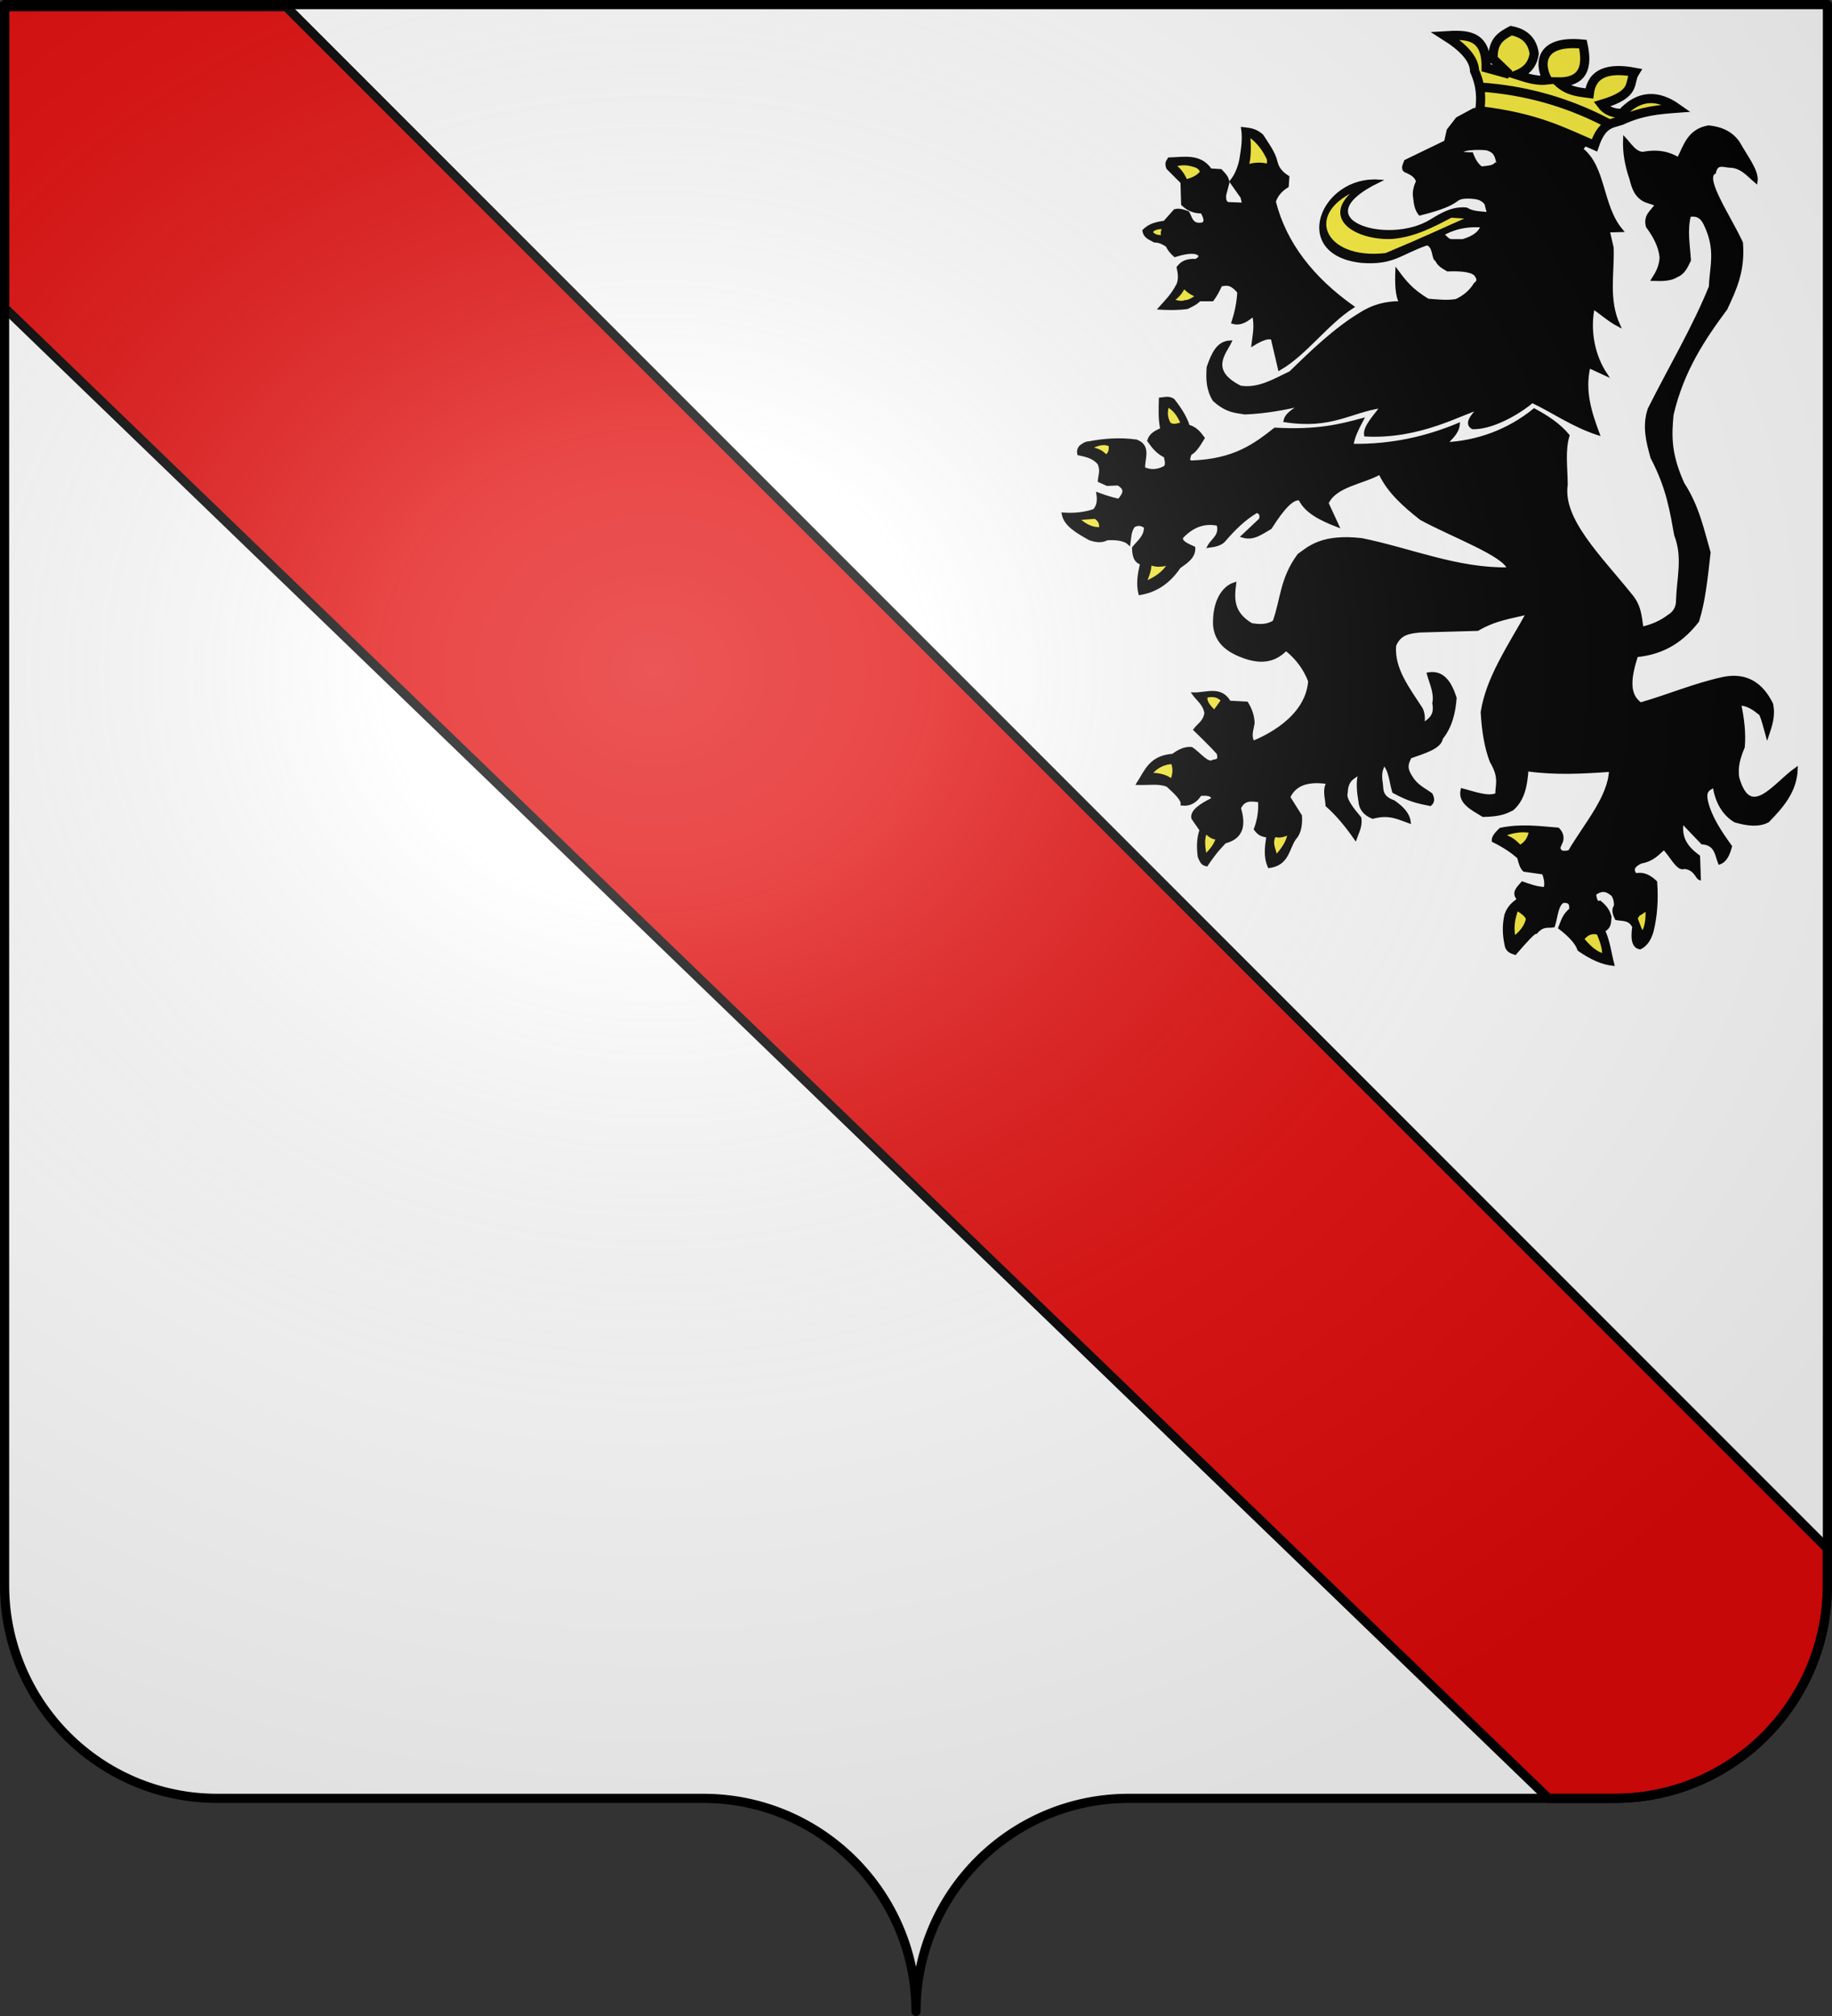 <?xml version="1.0" encoding="UTF-8" standalone="no"?>
<svg
   xmlns:dc="http://purl.org/dc/elements/1.1/"
   xmlns:cc="http://web.resource.org/cc/"
   xmlns:rdf="http://www.w3.org/1999/02/22-rdf-syntax-ns#"
   xmlns:svg="http://www.w3.org/2000/svg"
   xmlns="http://www.w3.org/2000/svg"
   xmlns:xlink="http://www.w3.org/1999/xlink"
   xmlns:sodipodi="http://sodipodi.sourceforge.net/DTD/sodipodi-0.dtd"
   xmlns:inkscape="http://www.inkscape.org/namespaces/inkscape"
   height="660"
   width="600"
   version="1.0"
   id="svg2"
   sodipodi:version="0.32"
   inkscape:version="0.44"
   sodipodi:docname="courcelles.svg"
   sodipodi:docbase="C:\Documents and Settings\Min's\Mes documents\Mes images\heraldique\villes ok">
  <rect width="100%" height="100%" fill="#333333" stroke="none"/>
  <sodipodi:namedview
     inkscape:window-height="744"
     inkscape:window-width="1280"
     inkscape:pageshadow="2"
     inkscape:pageopacity="0.0"
     guidetolerance="10.0"
     gridtolerance="10.0"
     objecttolerance="10.0"
     borderopacity="1.0"
     bordercolor="#666666"
     pagecolor="#ffffff"
     id="base"
     showgrid="false"
     height="660px"
     inkscape:zoom="0.63"
     inkscape:cx="337.30159"
     inkscape:cy="344.52663"
     inkscape:window-x="-4"
     inkscape:window-y="-4"
     inkscape:current-layer="layer5" />
  <desc
     id="desc4">Flag of Canton of Valais (Wallis)</desc>
  <defs
     id="defs6">
    <linearGradient
       id="linearGradient2893">
      <stop
         style="stop-color:white;stop-opacity:0.314;"
         offset="0"
         id="stop2895" />
      <stop
         id="stop2897"
         offset="0.19"
         style="stop-color:white;stop-opacity:0.251;" />
      <stop
         style="stop-color:#6b6b6b;stop-opacity:0.125;"
         offset="0.6"
         id="stop2901" />
      <stop
         style="stop-color:black;stop-opacity:0.125;"
         offset="1"
         id="stop2899" />
    </linearGradient>
    <radialGradient
       inkscape:collect="always"
       xlink:href="#linearGradient2893"
       id="radialGradient2883"
       cx="203.198"
       cy="218.01"
       fx="203.198"
       fy="218.01"
       r="300"
       gradientTransform="matrix(1.36,0,0,1.355,-79.528,-87.645)"
       gradientUnits="userSpaceOnUse" />
    <linearGradient
       id="linearGradient2955">
      <stop
         style="stop-color:white;stop-opacity:0;"
         offset="0"
         id="stop2965" />
      <stop
         style="stop-color:black;stop-opacity:0.646;"
         offset="1"
         id="stop2959" />
    </linearGradient>
    <radialGradient
       inkscape:collect="always"
       xlink:href="#linearGradient2955"
       id="radialGradient2961"
       cx="225.524"
       cy="218.901"
       fx="225.524"
       fy="218.901"
       r="300"
       gradientTransform="matrix(-4.167939e-4,2.183,-1.884,-3.599562e-4,615.597,-289.121)"
       gradientUnits="userSpaceOnUse" />
    <polygon
       id="star"
       transform="scale(53,53)"
       points="0,-1 0.588,0.809 -0.951,-0.309 0.951,-0.309 -0.588,0.809 0,-1 " />
    <clipPath
       id="clip">
      <path
         d="M 0,-200 L 0,600 L 300,600 L 300,-200 L 0,-200 z "
         id="path10" />
    </clipPath>
    <radialGradient
       inkscape:collect="always"
       xlink:href="#linearGradient2955"
       id="radialGradient1911"
       gradientUnits="userSpaceOnUse"
       gradientTransform="matrix(-4.167939e-4,2.183,-1.884,-3.599562e-4,1395.597,-309.121)"
       cx="225.524"
       cy="218.901"
       fx="225.524"
       fy="218.901"
       r="300" />
    <radialGradient
       inkscape:collect="always"
       xlink:href="#linearGradient2955"
       id="radialGradient2928"
       cx="-483.508"
       cy="153.928"
       fx="-483.508"
       fy="153.928"
       r="300"
       gradientTransform="matrix(0,2.342,-2.291,0,562.913,1323.77)"
       gradientUnits="userSpaceOnUse" />
    <radialGradient
       inkscape:collect="always"
       xlink:href="#linearGradient2893"
       id="radialGradient11919"
       gradientUnits="userSpaceOnUse"
       gradientTransform="matrix(1.551,0,0,1.35,-227.894,-51.264)"
       cx="285.186"
       cy="200.448"
       fx="285.186"
       fy="200.448"
       r="300" />
  </defs>
  <g
     inkscape:groupmode="layer"
     id="layer1"
     inkscape:label="Fond écu"
     style="opacity:1"
     sodipodi:insensitive="true">
    <path
       id="path2014"
       style="opacity:1;fill:white;fill-opacity:1;fill-rule:evenodd;stroke:none;stroke-width:5;stroke-linecap:round;stroke-linejoin:round;stroke-miterlimit:4;stroke-dashoffset:0;stroke-opacity:1"
       d="M 300,658.499 C 300,619.995 331.203,588.746 369.65,588.746 C 408.097,588.746 490.403,588.746 528.85,588.746 C 567.297,588.746 598.5,557.496 598.5,518.992 L 598.5,1.5 L 1.5,1.5 L 1.5,518.992 C 1.5,557.496 32.703,588.746 71.15,588.746 C 109.597,588.746 191.903,588.746 230.35,588.746 C 268.797,588.746 300,619.995 300,658.499 z "
       sodipodi:nodetypes="cssccccssc" />
  </g>
  <g
     inkscape:groupmode="layer"
     id="layer5"
     inkscape:label="fond2"
     style="opacity:1;display:inline">
    <path
       style="opacity:1;fill:#e20909;fill-opacity:1;fill-rule:evenodd;stroke:black;stroke-width:3;stroke-linecap:butt;stroke-linejoin:miter;stroke-miterlimit:4;stroke-dasharray:none;stroke-opacity:1"
       d="M 1.5 2.188 L 1.5 100.781 L 507.156 588.75 C 513.801 588.75 523.606 588.75 528.844 588.75 C 531.247 588.75 533.628 588.613 535.969 588.375 C 538.309 588.137 540.609 587.777 542.875 587.312 C 545.141 586.848 547.382 586.273 549.562 585.594 C 551.743 584.914 553.855 584.133 555.938 583.25 C 558.02 582.367 560.058 581.387 562.031 580.312 C 564.005 579.238 565.928 578.066 567.781 576.812 C 569.634 575.559 571.436 574.234 573.156 572.812 C 574.876 571.391 576.518 569.891 578.094 568.312 C 579.67 566.734 581.174 565.066 582.594 563.344 C 584.014 561.621 585.342 559.824 586.594 557.969 C 587.846 556.113 589.021 554.195 590.094 552.219 C 591.166 550.242 592.15 548.211 593.031 546.125 C 593.913 544.039 594.696 541.903 595.375 539.719 C 596.054 537.535 596.63 535.301 597.094 533.031 C 597.558 530.762 597.887 528.469 598.125 526.125 C 598.363 523.781 598.5 521.407 598.5 519 L 598.5 506.969 L 93.719 2.188 L 1.5 2.188 z "
       id="path2855" />
    <rect
       width="600"
       height="660"
       x="0"
       y="3.375078e-014"
       style="opacity:1;fill:none;fill-opacity:1;fill-rule:nonzero;stroke:none;stroke-width:7.56;stroke-linecap:round;stroke-linejoin:round;stroke-miterlimit:4;stroke-dasharray:none;stroke-opacity:1"
       id="rect4923" />
  </g>
  <g
     inkscape:groupmode="layer"
     id="layer2"
     inkscape:label="Meubles"
     style="display:inline">
    <g
       style="opacity:1;display:inline"
       id="g5476">
      <path
         sodipodi:nodetypes="cccccccccccccccccccccccccccccccccccccccccccccccccccccc"
         id="path1932"
         d="M 523.367,141.982 C 520.814,135.081 518.478,128.013 520.382,119.998 L 525.878,122.534 C 521.754,116.341 520.261,108.067 521.774,100.746 C 523.46,101.66 526.849,104.77 530.106,106.469 C 526.243,98.013 528.284,89.557 527.992,81.102 L 526.724,75.606 L 531.075,75.482 C 524.226,67.43 525.626,54.736 517.969,48.847 L 522.073,43.474 C 522.969,41.783 521.814,40.092 521.228,38.401 C 519.158,33.522 515.06,32.398 511.504,30.492 L 506.853,32.482 L 501.357,37.978 C 491.432,35.678 487.269,35.846 482.754,35.864 L 477.258,38.824 L 474.299,42.629 L 473.453,46.434 L 460.347,52.775 C 459.856,54.114 458.971,55.583 460.77,56.158 C 462.234,56.816 463.642,57.548 464.276,59.314 C 463.471,61.08 462.989,62.847 463.307,64.613 C 463.517,66.518 463.707,68.428 465.016,70.058 C 480.005,66.28 475.024,64.694 480.746,64.508 C 484.016,64.643 485.206,64.922 486.665,66.622 L 487.529,69.986 C 485.092,69.612 482.655,69.868 480.218,68.418 C 475.687,68.029 472.231,70.138 468.803,72.223 C 454.479,81.188 425.323,72.02 451.487,59.285 C 433.026,58.035 422.79,83.07 445.926,85.57 C 456.365,86.344 458.36,82.944 467.33,79.815 C 469.957,80.477 469.272,84.905 470.494,85.074 C 471.126,86.712 472.698,87.517 474.124,88.362 C 478.922,88.173 482.747,88.62 483.6,90.403 C 484.423,91.731 483.931,92.401 483.177,92.94 C 481.706,95.364 479.601,97.156 476.934,98.385 C 473.85,98.92 470.767,98.505 467.684,98.286 C 462.221,95.095 459.832,91.903 457.486,88.712 C 457.333,92.412 457.386,96.953 458.78,99.106 C 453.913,99.017 449.419,100.236 445.349,102.937 C 437.367,107.751 429.499,115.297 422.643,121.988 C 417.371,124.473 412.262,127.692 406.231,126.762 C 395.464,121.371 401.12,115.577 402.849,111.965 C 398.893,112.182 397.271,115.705 395.687,120.271 C 395.432,124.135 395.509,127.47 397.626,130.939 C 402.028,134.879 404.943,134.66 407.773,135.192 C 414.61,134.882 420.905,133.761 426.947,132.258 C 422.636,134.727 421.238,136.045 420.853,137.729 C 436.047,140.089 441.998,134.639 452.562,133.078 C 450.361,136.248 446.89,139.6 447.241,142.405 C 465.021,143.374 478.766,135.111 484.42,133.676 C 482.096,136.195 479.945,138.67 482.306,140.018 C 490.007,140.18 499.726,133.366 501.805,131.413 C 508.244,134.408 514.981,139.239 523.367,141.982 z "
         style="fill:black;fill-opacity:1;fill-rule:evenodd;stroke:black;stroke-width:1;stroke-linecap:butt;stroke-linejoin:miter;stroke-miterlimit:4;stroke-dasharray:none;stroke-opacity:1" />
      <path
         sodipodi:nodetypes="ccccc"
         id="path1934"
         d="M 485.415,73.933 C 481.702,73.806 477.778,73.782 472.414,76.681 C 473.367,77.555 474.378,78.936 475.585,78.795 L 479.073,78.795 C 483.029,77.634 484.836,75.937 485.415,73.933 z "
         style="fill:white;fill-opacity:1;fill-rule:evenodd;stroke:black;stroke-width:1;stroke-linecap:butt;stroke-linejoin:miter;stroke-miterlimit:4;stroke-dasharray:none;stroke-opacity:1" />
      <path
         sodipodi:nodetypes="cccccc"
         id="path1936"
         d="M 481.61,71.185 L 475.268,70.762 C 469.072,73.991 463.092,77.162 455.82,77.738 C 444.279,78.241 431.726,71.029 445.462,61.355 C 425.687,69.052 432.97,85.799 453.918,83.34 C 467.459,77.67 472.38,75.236 481.61,71.185 z "
         style="fill:#fcef3c;fill-opacity:1;fill-rule:evenodd;stroke:black;stroke-width:1;stroke-linecap:butt;stroke-linejoin:miter;stroke-miterlimit:4;stroke-dasharray:none;stroke-opacity:1" />
      <path
         sodipodi:nodetypes="ccccccccccccccccccccccccccccccccccccccccccccc"
         id="path1938"
         d="M 442.926,100.462 C 429.819,91.132 420.875,79.843 417.347,66.006 C 418.052,63.888 419.461,62.205 421.575,60.932 L 421.786,57.973 C 420.055,56.886 418.593,55.529 417.981,53.322 C 417.261,49.948 415.102,47.293 413.331,44.444 C 410.998,42.269 408.769,42.359 406.989,42.118 C 407.5,45.571 406.949,49.024 406.355,52.477 C 405.717,55.361 404.667,57.695 403.184,59.452 L 406.778,64.526 L 407.306,66.851 L 402.021,66.64 C 400.915,65.921 401.102,64.879 401.07,63.892 L 402.127,59.875 C 402.119,58.153 400.896,57.038 399.802,55.859 L 396.42,55.647 C 393.093,50.702 387.83,51.891 382.891,52.054 C 382.498,52.788 381.798,53.216 382.468,55.013 L 387.118,59.664 L 387.33,66.851 C 388.786,68.245 390.541,69.39 393.672,69.388 C 395.596,72.822 394.475,73.616 392.192,73.404 C 390.039,73.013 389.901,71.009 389.021,69.599 C 386.761,68.707 385.658,68.741 384.793,68.965 L 381.411,72.77 C 378.457,73.129 376.473,73.749 374.646,75.518 C 374.976,77.686 376.756,78.042 378.134,78.9 C 379.683,78.87 380.986,79.577 382.256,80.38 C 382.78,81.598 383.72,82.714 384.793,83.657 C 387.279,82.877 389.632,82.365 391.558,82.705 C 393.373,83.282 393.616,84.102 391.769,85.242 C 387.969,85.104 386.896,86.329 385.85,87.567 C 386.414,89.822 386.414,91.654 385.85,93.063 C 383.877,96.899 381.904,98.636 379.931,100.885 C 383.01,101.054 386.011,101.066 388.81,100.674 C 390.227,99.986 391.68,99.367 392.826,98.137 C 394.62,98.137 395.802,98.137 397.054,98.137 C 397.97,96.886 398.886,95.368 399.802,93.275 C 401.473,93.068 402.969,92.294 405.721,95.6 C 405.548,99.066 404.835,102.351 403.818,105.536 C 406.431,106.302 408.523,104.721 410.583,102.999 C 411.421,106.857 410.784,109.365 410.371,112.723 C 413.472,110.82 415.586,110.186 416.713,110.82 L 419.038,120.756 C 427.411,115.958 434.558,105.812 442.926,100.462 z "
         style="fill:black;fill-opacity:1;fill-rule:evenodd;stroke:black;stroke-width:1;stroke-linecap:butt;stroke-linejoin:miter;stroke-miterlimit:4;stroke-dasharray:none;stroke-opacity:1" />
      <path
         sodipodi:nodetypes="ccccc"
         id="path1940"
         d="M 408.469,54.379 C 410.794,53.599 413.119,53.538 415.445,54.168 L 415.445,52.159 C 413.856,48.676 411.713,46.025 408.997,44.232 C 409.205,47.71 409.366,51.177 408.469,54.379 z "
         style="fill:#fcef3c;fill-opacity:1;fill-rule:evenodd;stroke:black;stroke-width:1;stroke-linecap:butt;stroke-linejoin:miter;stroke-miterlimit:4;stroke-dasharray:none;stroke-opacity:1" />
      <path
         sodipodi:nodetypes="ccccc"
         id="path1942"
         d="M 393.566,56.282 C 392.026,58.2 390.201,58.693 388.387,59.241 C 387.653,57.23 386.337,55.51 384.476,54.062 C 386.077,53.698 387.712,53.385 389.867,53.851 C 391.222,54.293 392.74,54.249 393.566,56.282 z "
         style="fill:#fcef3c;fill-opacity:1;fill-rule:evenodd;stroke:black;stroke-width:1;stroke-linecap:butt;stroke-linejoin:miter;stroke-miterlimit:4;stroke-dasharray:none;stroke-opacity:1" />
      <path
         sodipodi:nodetypes="cccc"
         id="path1944"
         d="M 381.305,74.461 C 380.648,75.565 380.35,76.597 381.094,77.421 C 379.72,77.46 378.346,77.642 376.972,76.047 C 377.718,74.646 379.447,74.472 381.305,74.461 z "
         style="fill:#fcef3c;fill-opacity:1;fill-rule:evenodd;stroke:black;stroke-width:1;stroke-linecap:butt;stroke-linejoin:miter;stroke-miterlimit:4;stroke-dasharray:none;stroke-opacity:1" />
      <path
         sodipodi:nodetypes="ccccc"
         id="path1946"
         d="M 387.753,93.909 C 388.856,95.146 390.245,96.194 392.192,96.869 C 390.9,97.748 389.634,98.708 388.07,98.771 C 386.826,99.258 385.365,98.875 383.842,98.243 C 385.87,97.16 386.828,95.543 387.753,93.909 z "
         style="fill:#fcef3c;fill-opacity:1;fill-rule:evenodd;stroke:black;stroke-width:1;stroke-linecap:butt;stroke-linejoin:miter;stroke-miterlimit:4;stroke-dasharray:none;stroke-opacity:1" />
      <path
         sodipodi:nodetypes="cccccccccccccccccccccccccccccccccccccccccccccccccccccccccccccccccccccccccccccccccccccccccccccccccccccccccccccccccccccccccccccccccccccccccccccccccccccccccccccccccccccccccccccccccccccccccccccccccccccccccccccccccccccccccc"
         id="path1948"
         d="M 513.545,142.592 C 510.541,138.949 506.604,136.471 502.484,134.222 C 493.94,141.147 483.765,144.766 473.555,145.265 C 474.951,143.471 477.296,141.888 477.602,139.005 C 467.368,143.281 455.831,146.022 442.781,145.793 C 443.15,143.003 444.598,140.213 446.07,137.423 C 438.766,139.401 431.235,141.281 417.582,140.5 C 410.995,145.654 404.372,150.787 390.078,151.262 C 388.813,150.948 389.422,149.697 389.779,148.571 C 391.585,147.622 392.77,145.434 394.034,143.402 C 392.8,141.723 391.504,140.106 389.163,139.533 C 388.279,136.679 386.497,133.824 384.205,130.97 C 382.675,130.021 381.568,130.502 380.038,130.652 C 379.955,133.935 379.78,137.217 380.512,140.5 C 378.506,141.486 376.857,142.166 376.239,144.262 C 377.647,146.246 379.107,148.19 381.62,149.344 C 381.914,150.727 382.461,152.211 381.409,153.056 C 379.117,154.239 376.825,154.425 374.533,153.355 C 374.379,150.138 376.641,146.069 372.141,144.386 C 366.639,143.624 361.537,144.062 356.596,144.984 C 355.511,145.008 354.74,145.66 353.926,146.224 C 353.246,147.007 353.145,147.789 353.307,148.571 C 355.82,149.098 358.322,149.644 360.008,151.824 C 360.922,154.151 360.23,155.364 360.041,157.416 L 362.616,158.585 L 366.162,158.437 C 369.409,160.23 367.88,162.024 366.461,163.818 C 363.47,163.12 361.465,162.423 359.585,161.725 C 360,164.494 359.377,166.019 358.39,167.106 C 355.001,168.292 351.613,168.521 348.225,168.302 C 348.913,171.91 352.907,174.141 356.895,176.374 C 359.414,177.312 361.18,177.122 362.575,176.374 C 365.893,176.21 368.403,176.624 369.75,177.869 C 370.029,175.975 369.916,174.082 371.244,172.189 C 372.873,171.289 374.061,171.709 375.131,172.487 C 375.298,175.615 372.909,177.282 371.244,179.363 C 371.332,181.664 371.628,183.809 373.935,184.446 C 372.994,187.981 372.592,191.337 373.337,194.311 C 378.978,193.379 383.086,190.233 386.192,185.641 C 388.508,183.95 391.105,182.414 390.975,179.363 C 388.735,178.339 386.321,177.347 387.089,175.776 C 390.763,171.933 394.704,170.723 398.941,171.66 C 399.983,175.411 397.17,176.591 395.952,178.835 C 398.062,178.574 399.853,178.074 400.841,176.972 C 404.075,173.195 407.527,169.78 411.603,167.405 C 412.805,167.766 413.287,168.608 412.799,170.096 L 407.031,175.528 C 410.526,176.596 413.121,174.433 416.069,172.768 C 420.055,166.441 423.46,162.679 425.759,163.395 C 427.642,167.471 432.506,169.942 438.016,172.065 L 434.622,164.715 C 437.322,158.86 446.143,158.106 451.961,154.849 C 454.576,160.681 459.73,165.36 465.414,169.797 C 475.6,175.347 492.922,181.689 494.113,186.239 C 477.313,186.58 462.012,179.925 445.982,176.673 C 432.939,175.16 428.615,179.393 425.355,181.755 C 419.61,189.538 419.928,196.311 417.283,203.578 C 414.792,205.094 412.3,204.906 409.809,204.475 C 403.481,200.685 403.733,196.031 404.359,191.128 C 400.2,192.466 397.546,197.574 397.782,204.581 C 398.159,209.302 400.995,212.131 405.026,214.042 C 410.873,216.688 416.443,217.465 421.169,212.547 C 424.742,215.333 427.342,218.815 428.942,223.01 C 427.96,235.398 414.077,241.498 410.407,243.04 C 409.162,240.947 410.076,238.855 410.407,236.762 C 410.329,234.26 409.517,232.125 408.314,230.185 L 402.634,229.886 C 399.821,224.911 395.077,227.274 390.975,227.196 C 392.403,229.156 394.53,230.522 394.949,233.492 C 394.441,236.432 392.621,237.184 391.362,238.873 C 395.506,242.891 397.639,245.099 398.977,246.591 C 399.682,249.27 398.251,248.956 397.341,249.212 C 395.502,250.583 392.558,246.427 390.166,245.027 C 388.161,244.875 386.156,245.739 384.151,247.277 C 376.761,247.759 375.31,252.53 372.739,256.493 C 376.214,256.601 379.714,255.972 382.393,257.142 C 384.935,259.46 387.394,261.754 387.176,263.245 C 389.726,263.508 391.645,262.353 393.068,260.08 C 396.263,259.76 397.14,260.494 397.253,261.575 C 393.264,263.555 390.193,265.593 390.676,267.853 L 393.367,271.739 C 392.333,274.629 392.405,277.519 392.769,280.409 C 393.762,283.071 394.437,282.861 395.161,283.099 C 398.397,278.328 399.479,277.507 401.14,275.626 C 406.737,274.248 407.64,270.162 405.923,264.564 C 407.374,261.357 409.951,261.813 412.5,262.173 C 412.743,265.268 412.313,268.363 411.147,271.458 C 412.544,273.271 413.282,273.352 415.242,273.759 C 414.752,277.268 414.239,280.447 415.682,283.679 C 421.851,282.842 421.659,277.765 424.053,274.412 C 425.887,272.468 426.055,269.32 425.916,267.095 L 422.066,260.977 C 424.295,256.219 429.041,255.334 434.921,256.194 C 433.504,258.685 434.512,261.176 434.622,263.668 C 437.86,266.513 440.934,270.176 443.89,274.43 C 444.575,272.378 445.736,270.683 445.384,267.853 C 442.734,264.678 440.235,261.552 440.9,259.482 C 441.102,254.704 443.64,254.598 445.384,252.905 C 444.533,255.994 444.841,259.084 445.384,262.173 C 445.52,264.666 446.898,266.47 449.57,267.554 C 455.149,266.061 458.091,267.864 461.528,269.049 C 461.238,266.544 459.265,264.414 456.446,262.472 C 451.71,260.806 452.809,258.047 452.26,255.596 C 451.885,252.13 452.776,251.618 453.157,249.916 C 455.39,252.095 455.466,256 456.446,259.183 C 462.178,262.325 465.105,262.661 468.404,263.369 C 469.389,262.568 469.407,261.444 468.703,260.08 C 466.426,258.397 463.887,257.37 462.126,254.4 C 459.903,251.05 461.068,249.547 461.827,247.823 C 466.603,246.133 471.651,244.7 472.079,241.651 C 475.08,237.957 476.203,233.371 476.563,228.497 C 474.935,223.406 472.516,219.824 467.806,220.619 C 468.704,223.807 470.264,226.996 469.599,230.185 C 470.434,234.811 467.831,235.654 466.012,237.36 C 466.263,235.454 466.282,233.605 465.414,231.979 C 461.174,225.403 456.125,219.007 456.744,211.351 C 458.424,207.165 461.789,206.911 465.115,206.568 L 483.931,206.039 C 489.833,202.561 494.992,202.053 500.373,200.658 C 494.46,211.38 487.134,221.925 485.444,233.175 C 485.776,239.353 486.693,244.829 488.433,249.318 C 491.583,254.607 490.186,256.864 490.227,260.08 C 487.448,261.396 482.978,259.667 478.867,258.585 C 477.901,262.717 482.091,264.726 485.743,266.956 C 491.804,266.833 493.323,265.802 495.309,264.863 C 498.999,261.626 499.737,256.913 500.092,252.008 C 509.36,253.322 518.205,252.836 527.472,252.184 C 527.127,261.052 519.22,269.921 514.019,278.79 C 512.183,279.242 510.713,279.206 510.556,277.419 L 511.453,275.327 C 511.842,273.716 511.272,272.489 510.257,271.44 C 504.13,270.95 498.106,270.101 491.441,271.495 C 490.135,272.743 488.967,273.991 489.049,275.239 C 492.768,277.062 495.37,278.885 497.402,280.708 C 497.805,282.394 498.239,284.036 499.196,284.893 L 505.474,285.79 C 506.164,287.484 506.505,289.178 506.071,290.872 C 503.388,290.852 501.01,289.912 498.598,289.078 C 497.213,290.72 495.273,292.277 497.402,294.46 C 494.607,296.329 493.789,297.95 493.217,299.542 C 492.382,303.231 492.653,306.258 493.217,309.108 C 493.483,311.199 494.837,311.66 496.206,312.098 C 499.551,308.226 502.52,304.919 503.082,305.222 C 505.405,302.592 506.954,303.441 508.762,303.129 C 509.712,300.205 509.838,295.962 512.05,295.057 C 513.224,295.202 514.619,294.902 514.442,297.748 C 512.015,299.741 511.698,301.734 510.855,303.727 C 514.119,306.249 516.402,308.662 517.133,310.902 C 521.252,313.792 524.92,315.332 528.194,315.685 C 527.231,312.009 526.919,308.55 525.204,304.624 C 527.557,303.336 527.049,301.691 527.297,300.14 C 526.855,298.732 526.38,297.315 524.008,295.356 C 522.644,295.801 522.492,294.123 522.215,292.666 C 525.13,290.552 526.652,291.781 528.194,292.965 C 528.972,294.32 529.155,295.477 529.091,296.552 C 528.119,297.947 528.702,299.342 529.39,300.738 C 531.456,301.116 533.794,300.678 535.07,303.428 C 534.488,307.383 534.93,310.007 537.162,310.304 C 539.04,309.383 540.298,307.534 541.049,304.923 C 542.322,299.833 542.662,294.433 542.245,288.779 C 540.478,287.131 538.548,285.808 535.668,286.388 C 534.216,284.7 534.968,283.327 537.461,282.203 C 541.371,281.519 542.884,279.465 544.935,277.718 C 546.828,279.313 549.567,284.991 551.461,283.981 C 555.046,284.129 555.777,287.258 556.543,287.569 L 556.295,280.409 C 552.778,277.807 549.971,274.717 550.914,269.049 L 557.491,275.925 C 562.028,276.287 562.082,279.752 563.171,282.502 C 565.246,281.762 566.072,279.525 566.759,277.12 C 563.465,272.538 560.339,267.908 558.986,262.771 C 557.827,258.052 560.233,258.482 561.377,257.091 C 562.222,262.714 564.59,266.509 568.253,268.75 C 572.319,269.944 576.072,270.361 579.016,268.75 C 583.686,263.959 588.043,258.992 588.283,251.71 C 581.324,256.564 573.231,268.947 569.15,254.699 C 568.516,250.959 569.636,247.72 570.944,244.535 C 571.331,240.008 570.766,235.291 569.748,230.484 C 572.394,230.517 574.532,232.077 576.624,233.772 C 577.566,235.914 578.098,238.465 578.786,240.86 C 579.856,237.656 581.054,234.507 580.211,230.484 C 576.92,223.847 571.883,220.583 564.367,222.113 C 554.786,224.215 546.999,227.652 537.286,230.466 C 532.701,227.228 533.91,221.198 535.967,214.64 C 545.365,213.734 551.37,209.237 555.996,203.279 C 558.074,196.58 558.79,189.266 559.741,180.876 C 557.55,173.396 556.069,165.917 551.213,158.437 C 546.551,148.309 547.054,141.987 547.626,135.716 C 551.036,121.159 557.97,110.88 565.264,101.038 C 568.088,94.906 571.081,88.931 570.346,79.514 C 566.633,71.338 557.666,58.377 561.483,56.476 C 562.195,53.124 564.402,54.254 566.46,54.402 C 570.377,54.452 572.531,57.322 575.129,59.484 C 575.693,56.082 571.992,51.501 569.325,46.753 C 567.128,43.518 563.752,41.966 559.584,41.547 C 553.126,42.658 551.882,47.678 549.718,52.01 C 546.696,50.178 543.048,49.239 538.059,50.216 C 535.443,50.076 533.909,47.41 532.08,45.433 C 531.861,49.971 532.704,54.331 534.173,58.587 C 534.897,61.462 535.745,64.269 538.956,65.762 L 542.543,66.958 C 541.253,69.153 538.561,70.415 539.554,74.133 C 541.875,77.285 543.68,80.584 544.038,84.297 C 543.86,87.407 542.632,89.467 541.348,91.472 C 544.333,91.566 547.242,91.566 549.12,90.276 C 551.472,89.347 552.314,87.21 553.306,85.194 C 553.01,80.311 552.04,75.428 553.306,70.545 C 555.949,70.018 557.43,71.235 558.388,73.236 C 562.612,81.818 560.354,87.35 560.182,93.863 C 554.794,107.216 546.843,120.57 540.152,133.923 C 538.255,139.57 539.642,144.67 541.049,149.767 C 546.296,159.755 547.39,167.37 548.821,175.178 C 551.662,182.473 549.629,189.362 549.419,196.404 C 549.459,198.937 548.362,200.659 546.43,201.785 C 543.975,203.66 541.061,204.923 537.76,205.671 C 537.164,201.984 537.153,198.297 533.874,194.61 C 524.14,182.459 511.239,170.088 512.947,158.736 C 512.928,153.282 512.034,147.536 513.545,142.592 z "
         style="fill:black;fill-opacity:1;fill-rule:evenodd;stroke:black;stroke-width:1;stroke-linecap:butt;stroke-linejoin:miter;stroke-miterlimit:4;stroke-dasharray:none;stroke-opacity:1" />
      <path
         sodipodi:nodetypes="cccc"
         id="path1952"
         d="M 382.455,132.727 C 381.724,134.77 381.793,136.813 383.053,138.855 C 384.755,139.726 385.899,138.922 387.238,138.706 C 386.24,136.415 385.028,134.231 382.455,132.727 z "
         style="fill:#fcef3c;fill-opacity:1;fill-rule:evenodd;stroke:black;stroke-width:1;stroke-linecap:butt;stroke-linejoin:miter;stroke-miterlimit:4;stroke-dasharray:none;stroke-opacity:1" />
      <path
         sodipodi:nodetypes="cccc"
         id="path1954"
         d="M 356.745,146.778 C 359.037,145.543 361.329,144.606 363.621,145.731 C 363.671,147.201 363.64,148.631 362.126,149.319 C 360.587,147.455 358.676,147.079 356.745,146.778 z "
         style="fill:#fcef3c;fill-opacity:1;fill-rule:evenodd;stroke:black;stroke-width:1;stroke-linecap:butt;stroke-linejoin:miter;stroke-miterlimit:4;stroke-dasharray:none;stroke-opacity:1" />
      <path
         sodipodi:nodetypes="cccc"
         id="path1956"
         d="M 352.859,169.797 C 354.959,171.628 357.203,173.22 360.482,173.085 C 360.495,171.84 360.61,170.594 358.688,169.348 L 352.859,169.797 z "
         style="fill:#fcef3c;fill-opacity:1;fill-rule:evenodd;stroke:black;stroke-width:1;stroke-linecap:butt;stroke-linejoin:miter;stroke-miterlimit:4;stroke-dasharray:none;stroke-opacity:1" />
      <path
         sodipodi:nodetypes="cccc"
         id="path1958"
         d="M 376.626,184.446 C 376.687,186.893 375.647,188.789 374.981,190.873 C 378.131,189.495 381.086,187.795 383.053,184.446 C 380.911,185.064 378.768,185.406 376.626,184.446 z "
         style="fill:#fcef3c;fill-opacity:1;fill-rule:evenodd;stroke:black;stroke-width:1;stroke-linecap:butt;stroke-linejoin:miter;stroke-miterlimit:4;stroke-dasharray:none;stroke-opacity:1" />
      <path
         sodipodi:nodetypes="cccc"
         id="path1960"
         d="M 395.011,227.943 C 394.563,229.906 396.223,231.447 397.702,233.025 L 400.392,229.288 C 399.183,227.866 397.416,227.372 395.011,227.943 z "
         style="fill:#fcef3c;fill-opacity:1;fill-rule:evenodd;stroke:black;stroke-width:1;stroke-linecap:butt;stroke-linejoin:miter;stroke-miterlimit:4;stroke-dasharray:none;stroke-opacity:1" />
      <path
         sodipodi:nodetypes="cccc"
         id="path1962"
         d="M 383.95,249.617 C 381.134,249.79 378.645,250.941 376.626,253.503 C 379.569,253.464 382.051,254.042 383.8,255.596 C 384.407,253.742 384.909,251.862 383.95,249.617 z "
         style="fill:#fcef3c;fill-opacity:1;fill-rule:evenodd;stroke:black;stroke-width:1;stroke-linecap:butt;stroke-linejoin:miter;stroke-miterlimit:4;stroke-dasharray:none;stroke-opacity:1" />
      <path
         sodipodi:nodetypes="cccc"
         id="path1964"
         d="M 394.862,272.337 C 393.747,274.978 394.281,277.619 394.712,280.259 C 396.293,278.619 397.939,277.077 398.748,274.28 C 397.452,274.544 396.157,273.66 394.862,272.337 z "
         style="fill:#fcef3c;fill-opacity:1;fill-rule:evenodd;stroke:black;stroke-width:1;stroke-linecap:butt;stroke-linejoin:miter;stroke-miterlimit:4;stroke-dasharray:none;stroke-opacity:1" />
      <path
         sodipodi:nodetypes="cccc"
         id="path1966"
         d="M 417.582,273.383 C 418.393,273.918 419.812,273.844 422.216,272.786 C 421.79,275.886 419.869,278.239 417.881,280.558 C 417.452,278.167 415.838,275.775 417.582,273.383 z "
         style="fill:#fcef3c;fill-opacity:1;fill-rule:evenodd;stroke:black;stroke-width:1;stroke-linecap:butt;stroke-linejoin:miter;stroke-miterlimit:4;stroke-dasharray:none;stroke-opacity:1" />
      <path
         sodipodi:nodetypes="cccc"
         id="path1968"
         d="M 501.288,272.188 C 497.692,271.573 494.834,272.434 492.021,273.383 C 495.682,274.629 496.445,275.875 497.85,277.12 C 500.304,275.738 500.776,273.959 501.288,272.188 z "
         style="fill:#fcef3c;fill-opacity:1;fill-rule:evenodd;stroke:black;stroke-width:1;stroke-linecap:butt;stroke-linejoin:miter;stroke-miterlimit:4;stroke-dasharray:none;stroke-opacity:1" />
      <path
         sodipodi:nodetypes="cccc"
         id="path1970"
         d="M 496.804,297.599 C 495.562,300.926 495.157,304.086 495.907,307.015 C 498.016,305.305 499.718,303.391 500.242,300.887 C 500.045,299.791 498.581,298.695 496.804,297.599 z "
         style="fill:#fcef3c;fill-opacity:1;fill-rule:evenodd;stroke:black;stroke-width:1;stroke-linecap:butt;stroke-linejoin:miter;stroke-miterlimit:4;stroke-dasharray:none;stroke-opacity:1" />
      <path
         sodipodi:nodetypes="cccc"
         id="path1972"
         d="M 518.328,307.464 C 519.637,305.661 521.305,304.933 523.411,305.521 C 524.457,308.062 525.339,310.548 525.204,312.696 C 522.417,311.943 520.331,309.787 518.328,307.464 z "
         style="fill:#fcef3c;fill-opacity:1;fill-rule:evenodd;stroke:black;stroke-width:1;stroke-linecap:butt;stroke-linejoin:miter;stroke-miterlimit:4;stroke-dasharray:none;stroke-opacity:1" />
      <path
         sodipodi:nodetypes="ccccc"
         id="path1974"
         d="M 535.817,300.588 L 536.754,299.254 C 537.287,299.257 538.428,298.045 539.404,297.748 C 539.562,300.61 539.245,303.156 538.209,305.222 C 537.411,305.509 536.614,302.481 535.817,300.588 z "
         style="fill:#fcef3c;fill-opacity:1;fill-rule:evenodd;stroke:black;stroke-width:1;stroke-linecap:butt;stroke-linejoin:miter;stroke-miterlimit:4;stroke-dasharray:none;stroke-opacity:1" />
      <path
         sodipodi:nodetypes="ccccccccc"
         id="path1976"
         d="M 477.97,50.067 C 479.004,48.025 487.462,48.57 487.387,48.871 C 489.879,49.688 490.067,51.426 490.526,53.056 L 490.825,55 L 489.779,53.804 C 488.882,54.651 487.655,54.673 486.49,54.85 L 485.145,55 C 483.495,53.8 482.682,52.122 482.006,50.366 C 480.236,50.372 479.221,50.19 477.97,50.067 z "
         style="fill:white;fill-opacity:1;fill-rule:evenodd;stroke:black;stroke-width:1;stroke-linecap:butt;stroke-linejoin:miter;stroke-miterlimit:4;stroke-dasharray:none;stroke-opacity:1" />
      <g
         style="fill:#fcef3c;fill-opacity:1;stroke:black;stroke-width:4.771;stroke-miterlimit:4;stroke-dasharray:none;stroke-opacity:1"
         transform="matrix(0.629,0,0,0.629,319.236,-9.865)"
         id="g7347">
        <path
           style="fill:#fcef3c;fill-opacity:1;fill-rule:evenodd;stroke:black;stroke-width:4.771;stroke-linecap:butt;stroke-linejoin:miter;stroke-miterlimit:4;stroke-dasharray:none;stroke-opacity:1"
           d="M 262.941,73.342 C 292.769,76.869 306.444,84.434 322.669,91.361 C 326.711,79.463 331.798,80.11 336.684,78.348 C 347.521,73.334 356.614,72.681 365.714,72.008 C 355.815,65.016 346.031,64.794 337.018,74.677 C 332.638,74.761 328.942,73.477 326.34,70.006 C 345.179,64.444 340.192,58.883 343.691,53.322 C 329.928,50.707 321.315,53.61 320,64.333 C 314.55,63.565 309.1,63.374 303.65,58.327 C 319.323,58.656 318.51,47.071 316.663,38.64 C 291.562,36.134 294.813,51.829 298.311,57.326 C 293.031,57.947 288.44,56.634 282.294,54.656 C 286.75,52.802 290.383,49.918 291.303,43.645 C 290.414,36.971 286.409,32.967 279.291,31.632 C 274.484,34.269 269.556,36.745 269.948,46.314 L 278.29,54.323 L 266.277,50.986 C 266.613,33.383 255.902,33.625 244.922,34.302 C 254.006,40.022 260.064,46.046 260.271,52.654 C 263.828,60.617 263.79,67.142 262.941,73.342 z "
           id="path6448"
           sodipodi:nodetypes="cccccccccccccccccccc" />
        <path
           style="fill:#fcef3c;fill-opacity:1;fill-rule:evenodd;stroke:black;stroke-width:4.771;stroke-linecap:butt;stroke-linejoin:miter;stroke-miterlimit:4;stroke-dasharray:none;stroke-opacity:1"
           d="M 262.941,60.996 C 286.845,62.587 309.443,68.971 330.678,80.35"
           id="path6450"
           sodipodi:nodetypes="cc" />
      </g>
    </g>
  </g>
  <g
     inkscape:groupmode="layer"
     id="layer3"
     inkscape:label="Reflet final"
     sodipodi:insensitive="true"
     style="display:inline">
    <path
       id="path2875"
       style="fill:url(#radialGradient11919);fill-opacity:1;fill-rule:evenodd;stroke:none;stroke-width:3;stroke-linecap:butt;stroke-linejoin:miter;stroke-miterlimit:4;stroke-dasharray:none;stroke-opacity:1"
       d="M 1.5,1.5 L 1.5,518.991 C 1.5,557.496 32.703,588.746 71.15,588.746 C 109.597,588.746 191.903,588.746 230.35,588.746 C 268.797,588.745 300,619.996 300,658.5 C 300,619.996 331.203,588.746 369.65,588.746 C 408.097,588.745 490.403,588.746 528.85,588.746 C 567.297,588.746 598.5,557.496 598.5,518.991 L 598.5,1.5 L 1.5,1.5 z " />
  </g>
  <g
     inkscape:groupmode="layer"
     id="layer4"
     inkscape:label="Contour final"
     sodipodi:insensitive="true"
     style="display:inline">
    <path
       id="path1572"
       style="fill:none;fill-opacity:1;fill-rule:nonzero;stroke:black;stroke-width:3;stroke-linecap:round;stroke-linejoin:round;stroke-miterlimit:4;stroke-dasharray:none;stroke-dashoffset:0;stroke-opacity:1"
       d="M 300,658.5 C 300,619.996 331.203,588.746 369.65,588.746 C 408.097,588.746 490.403,588.746 528.85,588.746 C 567.297,588.746 598.5,557.497 598.5,518.993 L 598.5,1.5 L 1.5,1.5 L 1.5,518.993 C 1.5,557.497 32.703,588.746 71.15,588.746 C 109.597,588.746 191.903,588.746 230.35,588.746 C 268.797,588.746 300,619.996 300,658.5 z "
       sodipodi:nodetypes="cssccccssc" />
  </g>
</svg>
